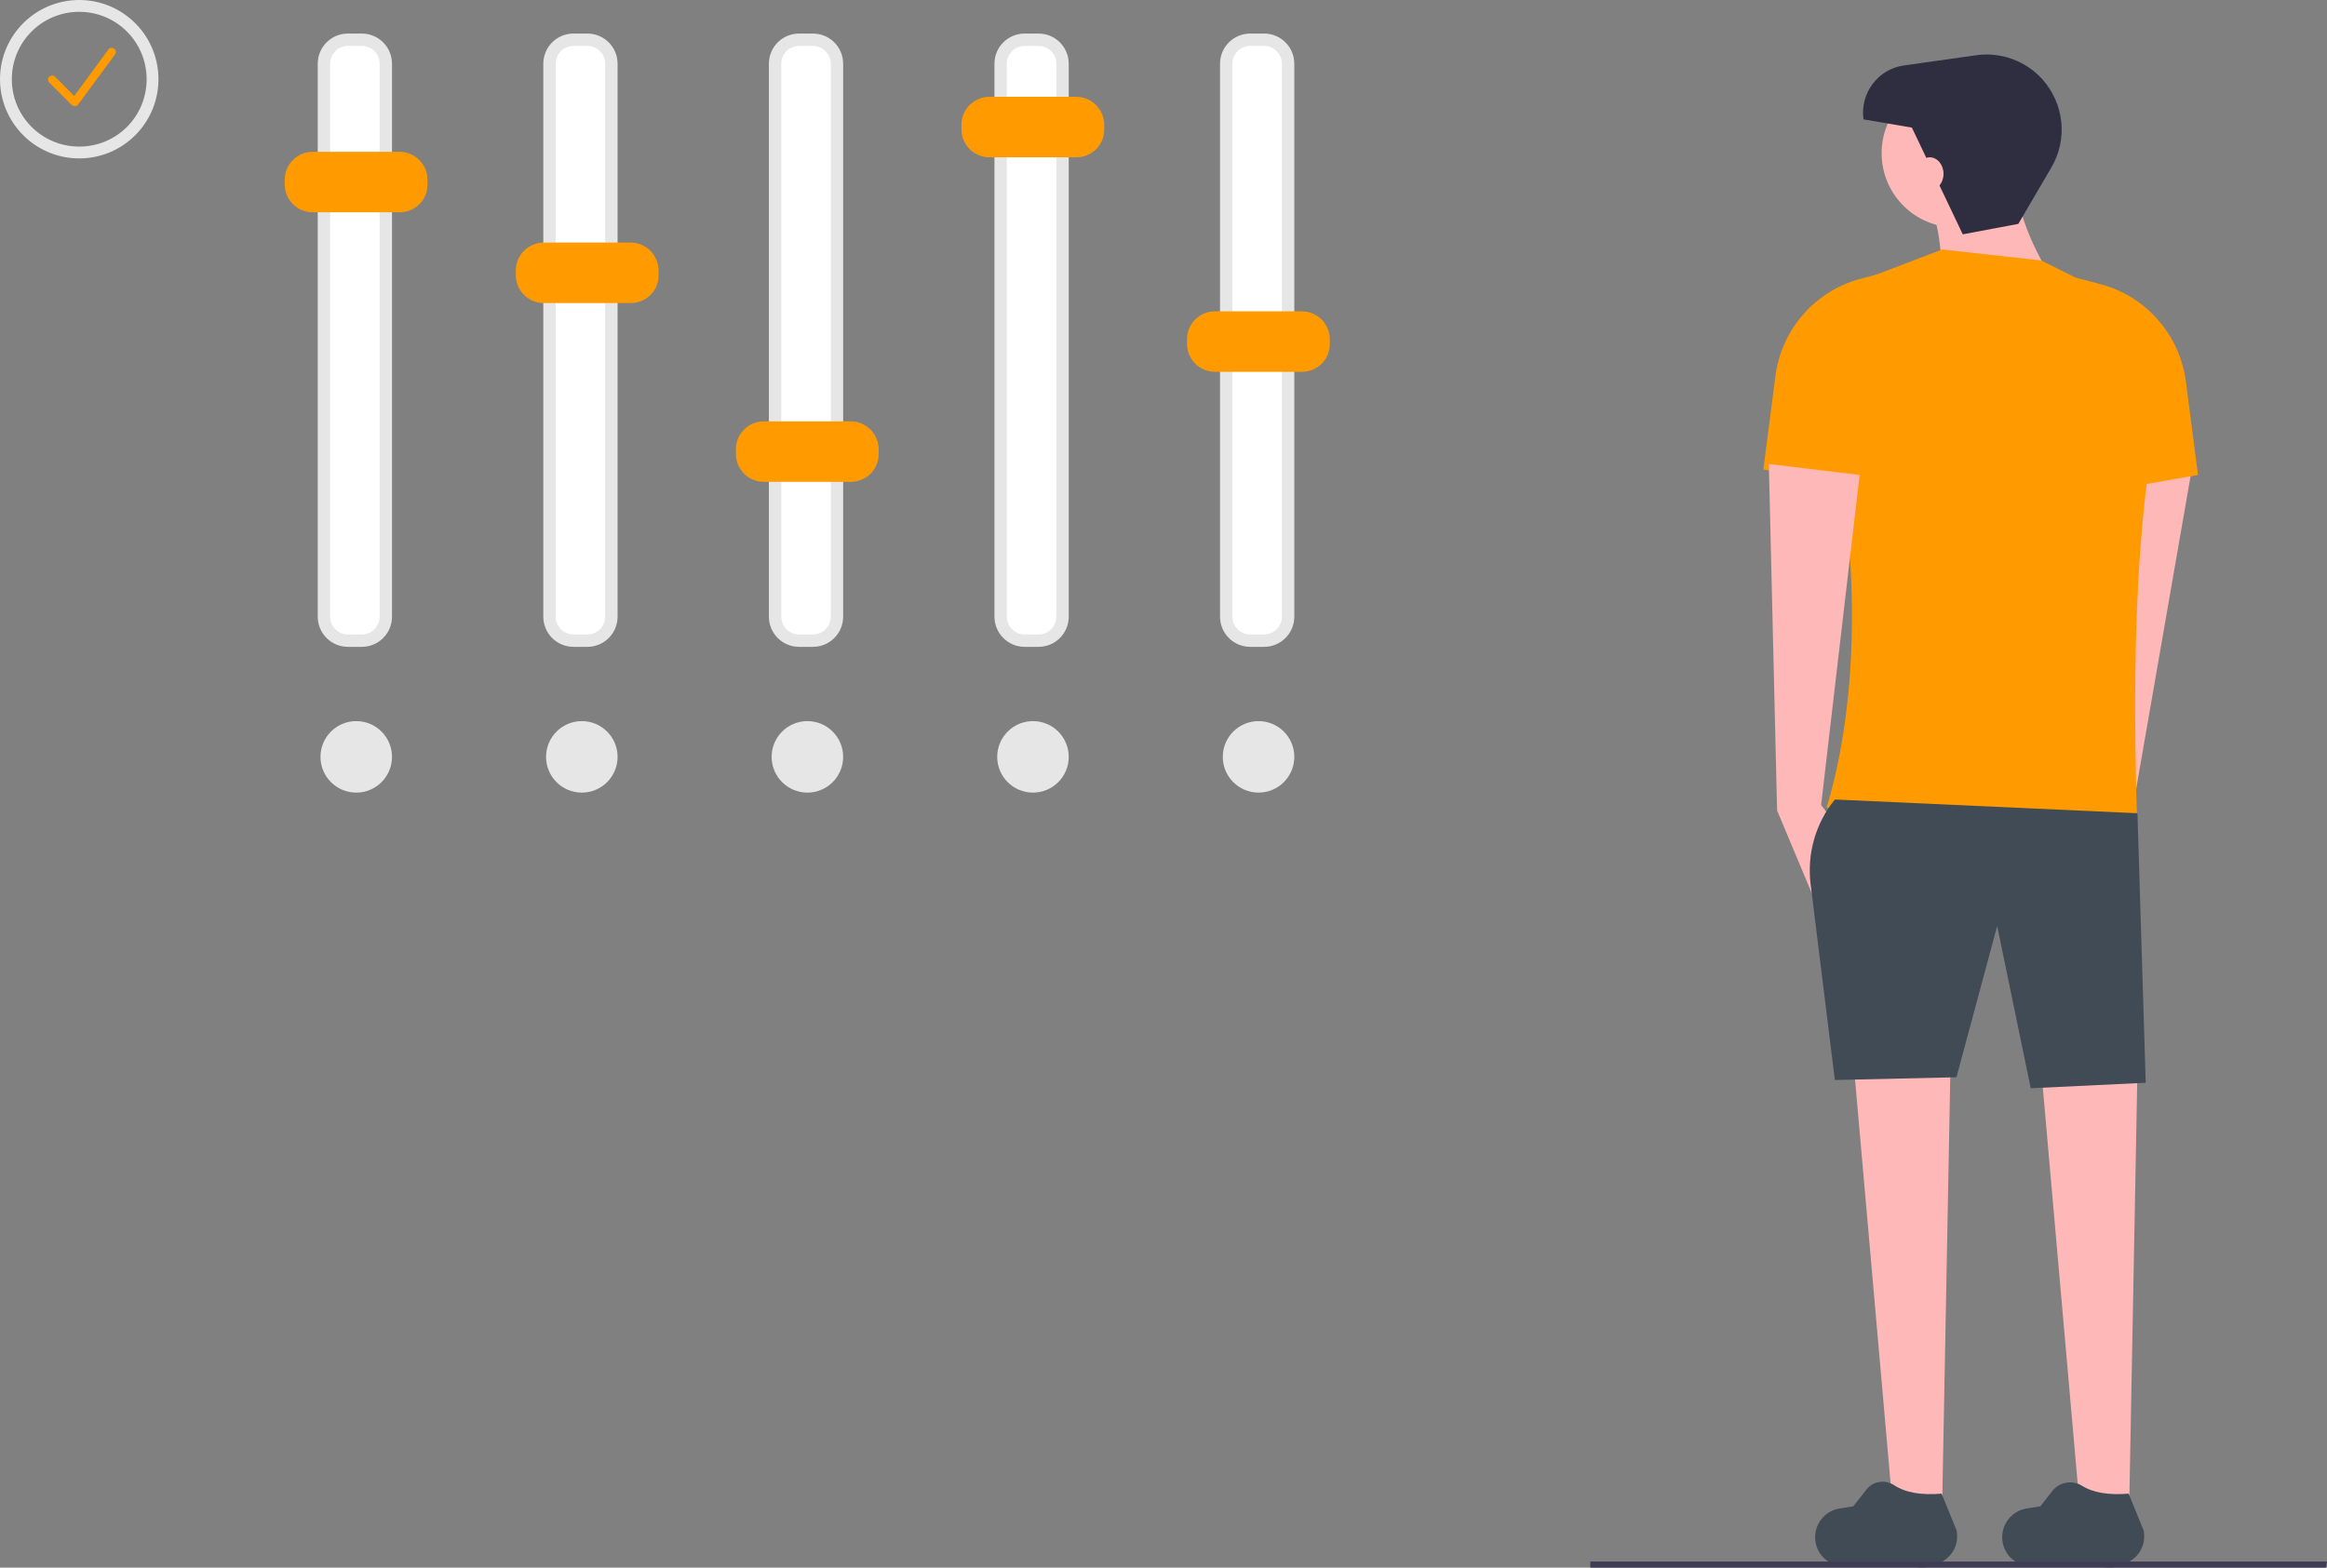<?xml version="1.0" encoding="utf-8"?>
<!-- Generator: Adobe Illustrator 27.3.1, SVG Export Plug-In . SVG Version: 6.00 Build 0)  -->
<svg version="1.1" id="Ebene_1" xmlns="http://www.w3.org/2000/svg" xmlns:xlink="http://www.w3.org/1999/xlink" x="0px" y="0px"
	 viewBox="0 0 845.9 570" style="enable-background:new 0 0 845.9 570;" xml:space="preserve">
<rect x="0" y="0" width="845.9" height="570" fill="#808080" stroke="none"/>
<style type="text/css">
	.st0{fill:#FFB8B8;}
	.st1{fill:#414B55;}
	.st2{fill:#FF9B00;}
	.st3{fill:#2F2E41;}
	.st4{fill:#E6E6E6;}
	.st5{fill:#FFFFFF;}
	.st6{fill:#3F3D56;}
</style>
<polygon class="st0" points="760.1,287.8 753,294.9 762.5,319.5 775.6,292.2 797.2,168 764,167.1 "/>
<polygon class="st0" points="706,547.7 688,547.7 674,388.7 709,388.7 "/>
<polygon class="st0" points="774,547.7 756,547.7 742,388.7 777,388.7 "/>
<path class="st1" d="M760,568.5l-26.3-0.1c-4.9-2.4-7.1-8.1-5.2-13.2l0,0c1.3-3.5,4.4-6.1,8.2-6.7l5-0.8l4.3-5.5
	c2.5-3.3,7.2-4.2,10.8-2c4.1,2.6,9.9,3.5,17,2.9l5.5,13.5c1.1,7.3-3.9,12.1-11.2,13.3l0,0C765.4,570.1,762.5,569.7,760,568.5z"/>
<path class="st1" d="M692,568.5l-26.3-0.1c-4.9-2.4-7.1-8.1-5.2-13.2l0,0c1.3-3.5,4.4-6.1,8.2-6.7l5-0.8l4.8-6.1
	c2.4-3.1,6.8-3.7,10-1.6c4.2,2.8,10,3.7,17.3,3.1l5.5,13.5c1.1,7.3-3.9,12.1-11.2,13.3l0,0C697.4,570.1,694.5,569.7,692,568.5z"/>
<circle class="st0" cx="711" cy="55.7" r="27"/>
<path class="st0" d="M750,107.7l-44,3c0.2-14.2-0.5-27.1-4-35l31-10C733.3,78.3,739.8,92.5,750,107.7z"/>
<path class="st2" d="M777,302.7l-113-9c15.1-50.3,10.4-116.1-5-165.4c0-11.8,7.3-22.4,18.3-26.6l28.7-11l36,4l30.4,15.2
	c9.6,4.8,15.5,14.6,15.3,25.3C776.2,180.8,774.9,239.5,777,302.7z"/>
<path class="st2" d="M692,179.7l-51-9l4.4-34c2.2-16.9,14.4-30.9,30.8-35.3l9.8-2.6L692,179.7z"/>
<polygon class="st0" points="662,292.7 668,300.7 659,325.7 646,294.7 643,168.7 676,172.7 "/>
<path class="st2" d="M748,181.7l51-9l-4.4-34c-2.2-16.9-14.4-30.9-30.8-35.3l-9.8-2.6L748,181.7z"/>
<path class="st1" d="M780,393.7l-41.8,2l-12.2-59l-14.8,55l-44.2,1l-8.8-71.1c-1.4-11.1,1.8-22.3,8.8-30.9l0,0l110,5L780,393.7z"/>
<path class="st3" d="M713.5,85.2l20.2-3.8l12-20.5c6-10.2,4.7-23.1-3.2-32l0,0c-6.1-6.8-15.2-10.1-24.2-8.8l-26.2,3.7
	c-9.4,1.3-16,10.1-14.7,19.5c0,0,0,0.1,0,0.1l17.6,3L713.5,85.2z"/>
<ellipse class="st0" cx="701.5" cy="63.2" rx="5" ry="6"/>
<path class="st4" d="M126.5,12.2c-6.1,0-11,4.9-11,11v201c0,6.1,4.9,11,11,11h5c6.1,0,11-4.9,11-11v-201c0-6.1-4.9-11-11-11H126.5z"
	/>
<path class="st5" d="M126.5,16.7c-3.6,0-6.5,2.9-6.5,6.5v201c0,3.6,2.9,6.5,6.5,6.5h5c3.6,0,6.5-2.9,6.5-6.5v-201
	c0-3.6-2.9-6.5-6.5-6.5H126.5z"/>
<path class="st4" d="M208.5,12.2c-6.1,0-11,4.9-11,11v201c0,6.1,4.9,11,11,11h5c6.1,0,11-4.9,11-11v-201c0-6.1-4.9-11-11-11H208.5z"
	/>
<path class="st5" d="M208.5,16.7c-3.6,0-6.5,2.9-6.5,6.5v201c0,3.6,2.9,6.5,6.5,6.5h5c3.6,0,6.5-2.9,6.5-6.5v-201
	c0-3.6-2.9-6.5-6.5-6.5H208.5z"/>
<path class="st4" d="M290.5,12.2c-6.1,0-11,4.9-11,11v201c0,6.1,4.9,11,11,11h5c6.1,0,11-4.9,11-11v-201c0-6.1-4.9-11-11-11H290.5z"
	/>
<path class="st5" d="M290.5,16.7c-3.6,0-6.5,2.9-6.5,6.5v201c0,3.6,2.9,6.5,6.5,6.5h5c3.6,0,6.5-2.9,6.5-6.5v-201
	c0-3.6-2.9-6.5-6.5-6.5H290.5z"/>
<path class="st4" d="M372.5,12.2c-6.1,0-11,4.9-11,11v201c0,6.1,4.9,11,11,11h5c6.1,0,11-4.9,11-11v-201c0-6.1-4.9-11-11-11H372.5z"
	/>
<path class="st5" d="M372.5,16.7c-3.6,0-6.5,2.9-6.5,6.5v201c0,3.6,2.9,6.5,6.5,6.5h5c3.6,0,6.5-2.9,6.5-6.5v-201
	c0-3.6-2.9-6.5-6.5-6.5H372.5z"/>
<path class="st4" d="M454.5,12.2c-6.1,0-11,4.9-11,11v201c0,6.1,4.9,11,11,11h5c6.1,0,11-4.9,11-11v-201c0-6.1-4.9-11-11-11H454.5z"
	/>
<path class="st5" d="M454.5,16.7c-3.6,0-6.5,2.9-6.5,6.5v201c0,3.6,2.9,6.5,6.5,6.5h5c3.6,0,6.5-2.9,6.5-6.5v-201
	c0-3.6-2.9-6.5-6.5-6.5H454.5z"/>
<path class="st2" d="M145.2,77.2h-31.5c-5.7,0-10.2-4.6-10.2-10.2v-1.6c0-5.7,4.6-10.2,10.2-10.2h31.5c5.7,0,10.2,4.6,10.2,10.2V67
	C155.5,72.7,150.9,77.2,145.2,77.2z"/>
<path class="st2" d="M229.2,110.2h-31.5c-5.7,0-10.2-4.6-10.2-10.2v-1.6c0-5.7,4.6-10.2,10.2-10.2h31.5c5.7,0,10.2,4.6,10.2,10.2
	v1.6C239.5,105.7,234.9,110.2,229.2,110.2z"/>
<path class="st2" d="M309.2,175.2h-31.5c-5.7,0-10.2-4.6-10.2-10.2v-1.6c0-5.7,4.6-10.2,10.2-10.2h31.5c5.7,0,10.2,4.6,10.2,10.2
	v1.6C319.5,170.7,314.9,175.2,309.2,175.2z"/>
<path class="st2" d="M391.2,57.2h-31.5c-5.7,0-10.2-4.6-10.2-10.2v-1.6c0-5.7,4.6-10.2,10.2-10.2h31.5c5.7,0,10.2,4.6,10.2,10.2V47
	C401.5,52.7,396.9,57.2,391.2,57.2z"/>
<path class="st2" d="M473.2,135.2h-31.5c-5.7,0-10.2-4.6-10.2-10.2v-1.6c0-5.7,4.6-10.2,10.2-10.2h31.5c5.7,0,10.2,4.6,10.2,10.2
	v1.6C483.5,130.7,478.9,135.2,473.2,135.2z"/>
<polygon class="st6" points="845.5,570 578.1,570 578.1,567.8 845.9,567.8 "/>
<circle class="st4" cx="129.5" cy="275.2" r="13"/>
<circle class="st4" cx="211.5" cy="275.2" r="13"/>
<circle class="st4" cx="293.5" cy="275.2" r="13"/>
<circle class="st4" cx="375.5" cy="275.2" r="13"/>
<circle class="st4" cx="457.5" cy="275.2" r="13"/>
<path class="st4" d="M28.8,0C12.9,0,0,12.9,0,28.8s12.9,28.8,28.8,28.8s28.8-12.9,28.8-28.8C57.6,12.9,44.7,0,28.8,0
	C28.8,0,28.8,0,28.8,0z M28.8,53.3c-13.6,0-24.5-11-24.5-24.5c0-13.6,11-24.5,24.5-24.5c13.6,0,24.5,11,24.5,24.5
	C53.3,42.4,42.4,53.3,28.8,53.3C28.8,53.3,28.8,53.3,28.8,53.3z"/>
<path class="st2" d="M27.2,38.6c-0.4,0-0.8-0.2-1.1-0.4L17.9,30c-0.6-0.6-0.6-1.6,0-2.1c0.6-0.6,1.6-0.6,2.1,0l0,0l7,7L39.4,18
	c0.5-0.7,1.4-0.8,2.1-0.3c0.7,0.5,0.8,1.4,0.3,2.1l0,0L28.4,38c-0.3,0.4-0.7,0.6-1.1,0.6C27.3,38.6,27.2,38.6,27.2,38.6z"/>
</svg>
